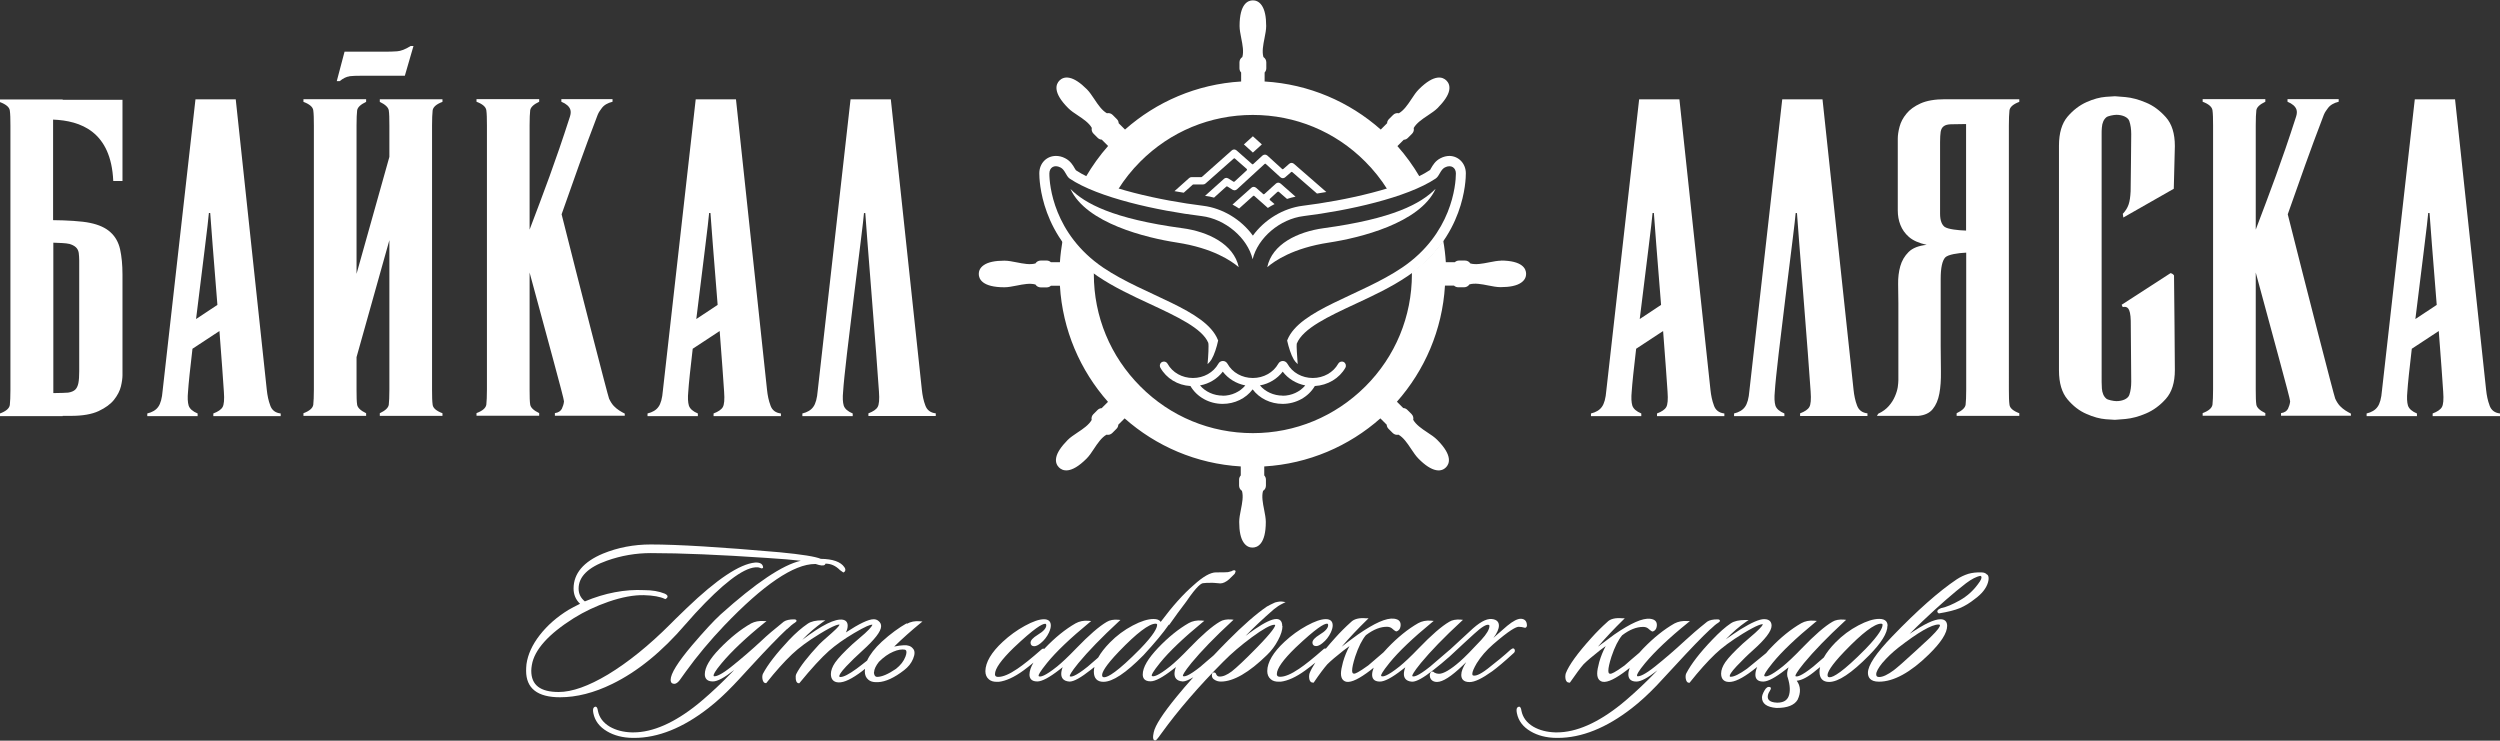 <?xml version="1.0" encoding="UTF-8"?> <svg xmlns="http://www.w3.org/2000/svg" id="Layer_2" data-name="Layer 2" viewBox="0 0 208.6 61.8"><rect x="0" y="0" width="208.6" height="61.8" fill="#333333" stroke="none"/> <defs> <style> .cls-1 { fill: #fff; stroke-width: 0px; } </style> </defs> <g id="_Слой_1" data-name="Слой 1"> <g> <g> <g> <path class="cls-1" d="m89.92,9.62c.47.31.95.64,1.18,1.05-.04.17.01.35.14.48.06.06.29.29.35.35.09.09.21.15.34.15l.53.53c-.7.79-1.32,1.66-1.86,2.58.77.38,1.7.73,2.7,1.04.52-.83,1.14-1.61,1.85-2.32,2.51-2.51,5.84-3.89,9.38-3.89s6.88,1.38,9.38,3.89c.71.71,1.33,1.49,1.85,2.32,1.01-.31,1.93-.66,2.7-1.04-.54-.92-1.16-1.78-1.86-2.57l.53-.53c.13,0,.25-.06.34-.15.06-.06.29-.29.35-.35.13-.13.18-.31.14-.48.23-.41.71-.74,1.18-1.05.31-.21.6-.4.82-.62.55-.56.88-1.05.96-1.47.08-.41-.08-.67-.23-.82,0,0,0,0,0,0-.29-.29-.98-.59-2.3.73-.22.22-.42.51-.62.82-.31.47-.64.95-1.05,1.18-.17-.04-.35.01-.48.14l-.35.35c-.09.09-.15.21-.15.34l-.53.53c-2.61-2.31-5.98-3.79-9.69-4.01v-.75c.09-.1.14-.22.14-.35v-.5c0-.18-.09-.34-.24-.44-.13-.45-.02-1.02.09-1.57.07-.36.14-.71.14-1.02,0-.78-.12-1.36-.37-1.72-.24-.35-.53-.42-.74-.42h0c-.41,0-1.11.28-1.11,2.14,0,.31.07.65.14,1.02.11.55.22,1.12.09,1.57-.15.09-.24.26-.24.44v.5c0,.13.05.26.14.35v.75c-3.71.22-7.08,1.7-9.69,4.01l-.53-.53c0-.13-.06-.25-.15-.34l-.35-.35c-.13-.13-.31-.18-.48-.14-.41-.23-.74-.71-1.05-1.18-.21-.31-.4-.6-.62-.82-.56-.56-1.05-.88-1.47-.96-.41-.08-.67.08-.82.23,0,0,0,0,0,0-.29.29-.59.98.73,2.3.22.22.51.42.82.62Z"></path> <path class="cls-1" d="m125.27,21.75c-.31,0-.65.07-1.02.14-.55.11-1.12.22-1.57.09-.09-.15-.26-.24-.44-.24h-.5c-.13,0-.26.05-.35.14h-.75c-.04-.61-.11-1.22-.22-1.81-.63.91-1.48,1.82-2.61,2.65,0,.05,0,.1,0,.15,0,3.54-1.38,6.88-3.89,9.38s-5.84,3.89-9.38,3.89-6.88-1.38-9.38-3.89c-2.51-2.51-3.89-5.84-3.89-9.38,0-.05,0-.1,0-.15-1.13-.83-1.98-1.74-2.61-2.65-.1.59-.18,1.2-.22,1.81h-.75c-.1-.09-.22-.14-.35-.14h-.5c-.18,0-.35.09-.44.24-.45.13-1.02.02-1.57-.09-.36-.07-.71-.14-1.02-.14-.78,0-1.36.12-1.72.37-.35.24-.42.53-.42.74h0c0,.41.28,1.11,2.14,1.11.31,0,.65-.07,1.02-.14.55-.11,1.12-.22,1.57-.09.09.15.26.24.44.24h.5c.13,0,.26-.05.35-.14h.75c.22,3.71,1.7,7.08,4.01,9.69l-.53.53c-.13,0-.25.06-.34.15l-.35.35c-.13.13-.18.31-.14.48-.23.41-.71.74-1.18,1.05-.31.21-.6.4-.82.62-.55.56-.88,1.05-.96,1.47-.08.41.08.67.23.82,0,0,0,0,0,0,.29.29.98.59,2.3-.73.22-.22.42-.51.62-.82.31-.47.64-.95,1.05-1.18.17.04.35-.01.48-.14.06-.06.29-.29.35-.35.09-.09.15-.21.15-.34l.53-.53c2.61,2.31,5.98,3.79,9.69,4.01v.75c-.09.1-.14.22-.14.35v.5c0,.18.09.34.24.44.13.45.02,1.02-.09,1.57-.07.36-.14.71-.14,1.02,0,.78.12,1.36.37,1.72.24.35.53.42.74.42h0c.41,0,1.11-.28,1.11-2.14,0-.31-.07-.65-.14-1.02-.11-.55-.22-1.12-.09-1.57.15-.09.24-.26.24-.44v-.5c0-.13-.05-.26-.14-.35v-.75c3.71-.22,7.08-1.7,9.69-4.01l.53.53c0,.13.06.25.15.34.06.06.29.29.35.35.13.13.31.18.48.14.41.23.74.71,1.05,1.18.21.31.4.6.62.82.55.56,1.05.88,1.47.96.41.08.67-.08.82-.23,0,0,0,0,0,0,.29-.29.59-.98-.73-2.3-.22-.22-.51-.42-.82-.62-.47-.31-.95-.64-1.18-1.05.04-.17-.01-.35-.14-.48-.06-.06-.29-.29-.35-.35-.09-.09-.21-.15-.34-.15l-.53-.53c2.31-2.61,3.79-5.98,4.01-9.69h.75c.1.09.22.14.35.14h.5c.18,0,.34-.09.44-.24.45-.13,1.02-.02,1.57.09.36.07.71.14,1.02.14.78,0,1.36-.12,1.72-.37.35-.24.42-.53.42-.74h0c0-.41-.28-1.11-2.14-1.11Z"></path> </g> <g> <path class="cls-1" d="m120.96,13.01c-.25,0-.51.06-.76.19-.44.22-.65.59-.8.85-.03.06-.08.13-.07.13,0,0,0,0,0,0-2.27,1.52-7.15,2.56-10.64,2.99-1.6.2-3.17,1.14-4.15,2.49-.97-1.35-2.54-2.29-4.15-2.49-3.49-.43-8.37-1.47-10.61-2.96-.03-.03-.07-.11-.11-.17-.14-.25-.36-.62-.8-.84-.25-.13-.51-.19-.76-.19-.79,0-1.39.62-1.39,1.45,0,.54.09,5.34,4.86,8.58,1.34.91,2.88,1.63,4.37,2.32,2.25,1.05,4.38,2.04,4.87,3.25.05.22,0,1.11-.06,1.77.13-.11.24-.24.33-.39.23-.39.43-1,.55-1.57,0-.02,0-.05-.02-.06-1.01-2.54-6.11-3.69-9.57-6.03-4.14-2.81-4.5-6.92-4.49-7.86,0-.47.39-.77.92-.5.39.19.46.71.77.93,2.38,1.6,7.33,2.68,11.02,3.13,1.96.24,3.82,1.81,4.25,3.6.44-1.8,2.29-3.36,4.25-3.6,3.68-.45,8.63-1.53,11.02-3.13.32-.21.39-.73.77-.93.54-.27.92.04.92.5,0,.94-.34,5.06-4.49,7.86-3.46,2.34-8.55,3.5-9.57,6.03,0,.02-.01.04-.02.06.13.57.32,1.18.55,1.57.09.15.2.28.33.39-.05-.65-.11-1.54-.08-1.7.51-1.28,2.64-2.27,4.89-3.32,1.49-.69,3.02-1.41,4.36-2.32,4.77-3.23,4.86-8.04,4.86-8.58,0-.82-.61-1.45-1.39-1.45Z"></path> <path class="cls-1" d="m98.65,19.04c-5.82-.79-8.12-2.06-9.33-3.27,1.31,2.86,6.34,4.08,8.89,4.47,3.02.47,4.53,1.53,5.15,2.05-.41-1.92-2.54-2.96-4.7-3.25Z"></path> <path class="cls-1" d="m119.77,15.77c-1.22,1.22-3.51,2.48-9.33,3.27-2.17.3-4.3,1.33-4.7,3.25.62-.52,2.13-1.59,5.15-2.05,2.55-.39,7.57-1.61,8.89-4.47Z"></path> </g> <g> <path class="cls-1" d="m112.26,30.68c.09-.17.03-.37-.13-.47-.05-.03-.11-.04-.17-.04-.12,0-.24.07-.3.18-.41.73-1.22,1.19-2.12,1.19s-1.71-.45-2.12-1.19c-.08-.14-.23-.23-.38-.23s-.31.09-.38.23c-.41.73-1.22,1.19-2.12,1.19s-1.71-.45-2.12-1.19c-.08-.14-.22-.23-.38-.23s-.31.09-.38.23c-.41.73-1.22,1.19-2.12,1.19s-1.71-.45-2.12-1.19c-.06-.11-.18-.18-.3-.18-.06,0-.12.02-.17.04-.16.09-.22.3-.13.47.5.89,1.44,1.47,2.51,1.53.54.92,1.57,1.49,2.69,1.49,1,0,1.93-.45,2.5-1.21.57.76,1.5,1.21,2.5,1.21,1.12,0,2.15-.57,2.69-1.49,1.07-.06,2.05-.64,2.55-1.53Zm-10.24,2.33c-.74,0-1.44-.32-1.89-.85.77-.14,1.45-.56,1.9-1.15.45.59,1.12,1,1.88,1.15-.45.54-1.15.86-1.89.86Zm5,0c-.74,0-1.44-.32-1.89-.85.77-.14,1.45-.56,1.9-1.15.45.59,1.12,1,1.88,1.15-.45.54-1.15.86-1.89.86Z"></path> <path class="cls-1" d="m106.61,16.01s.03-.02.05-.02.04,0,.05.02l.68.59c.23-.08.47-.14.71-.19l-1.24-1.09c-.06-.05-.13-.08-.2-.08s-.15.03-.2.08l-.96.87s-.03.02-.05.02-.04,0-.05-.02l-.59-.52c-.06-.05-.13-.08-.2-.08s-.15.03-.2.08l-1.57,1.4c.19.1.37.21.55.33l1.17-1.05s.03-.02.05-.02.04,0,.05.02l1.13,1c.18-.12.37-.22.56-.32l-.38-.33s-.03-.04-.03-.06c0-.02,0-.04.03-.06l.64-.59Z"></path> <path class="cls-1" d="m98.77,16.08l.75-.67s.03-.02.05-.02h.82c.07,0,.15-.03.2-.08l2.35-2.08s.03-.02.05-.02.04,0,.05.02l.98.86s.03.04.03.06c0,.02,0,.04-.02.06l-1.02.94s-.03.02-.05.02c-.01,0-.03,0-.04-.01l-.43-.27s-.1-.05-.16-.05c-.08,0-.15.03-.2.08l-1.58,1.42c.25.03.5.08.75.15l1.02-.92s.03-.02.05-.02c.01,0,.03,0,.04.01l.43.27s.1.05.16.05c.08,0,.15-.03.21-.08l2.31-2.12s.03-.02.05-.02.04,0,.05.02l1.22,1.11c.06.05.13.08.2.08s.15-.03.2-.08l.49-.43s.03-.02.05-.02.04,0,.05.02l2.06,1.79c.26-.04.52-.08.78-.13l-2.7-2.35c-.06-.05-.13-.08-.2-.08s-.15.03-.2.08l-.49.43s-.03.02-.05.02-.04,0-.05-.02l-1.23-1.12c-.06-.05-.13-.08-.2-.08s-.15.03-.21.08l-.77.71s-.03.02-.05.02-.04,0-.05-.02l-1.29-1.14c-.06-.05-.13-.08-.2-.08s-.15.03-.2.08l-2.49,2.21s-.03.02-.05.02h-.82c-.08,0-.15.03-.2.08l-1.22,1.09c.26.05.51.09.77.13Z"></path> <polygon class="cls-1" points="105.29 12.05 104.54 11.37 103.79 12.05 104.54 12.73 105.29 12.05"></polygon> </g> </g> <g> <path class="cls-1" d="m57.21,52.08c.27-.31.54-.61.8-.9,2.27-2.46,3.95-3.75,5-3.84.15-.01.2,0,.24,0,0,0,.05,0,.16.04.07.03.15.07.21.03l.05-.03v-.06c-.02-.19-.15-.41-.67-.38-1.28.12-3.2,1.4-5.7,3.8-.29.28-.61.59-.95.92l-.43.43c-1.77,1.77-3.52,3.18-5.19,4.19-1.62.97-3,1.46-4.11,1.46-1.54,0-2.29-.58-2.29-1.77,0-.15.02-.31.05-.49.21-1.26,1.39-2.58,3.51-3.91.87-.54,1.84-1,2.88-1.36,1.13-.39,2.13-.57,2.96-.55.78.02,1.36.13,1.74.31l.04.02.04-.02c.1-.06.15-.12.15-.2,0-.12-.14-.19-.24-.24-.47-.19-1.04-.29-1.7-.29h0c-1.62-.08-3.29.24-4.96.94-.35-.29-.52-.64-.52-1.07,0-.99.8-1.78,2.37-2.33,1.18-.42,2.41-.63,3.65-.63,2.55,0,5.79.14,9.63.4,1.27.08,2.23.16,2.89.24-1.51.34-3.75,1.84-6.69,4.48-.58.53-1.38,1.4-2.38,2.57-1.21,1.43-1.79,2.38-1.79,2.88,0,.12.03.21.09.27.06.05.13.07.23.07.14-.01.28-.11.43-.3l.5-.7c.96-1.33,2.05-2.63,3.22-3.86,3.26-3.41,5.81-5.14,7.58-5.14.02,0,.04,0,.05,0,.41.14.64.16.76.07.02-.02.05-.05.06-.1.45,0,.84.17,1.21.54l.28.2.05-.03c.08-.04.1-.1.11-.14.02-.08,0-.17-.08-.28-.3-.44-.96-.68-1.96-.69-.45-.19-1.57-.37-3.44-.55-4.89-.43-8.5-.65-10.75-.65-1.42,0-2.76.26-3.98.76-1.63.68-2.46,1.66-2.46,2.92,0,.5.18.93.54,1.27-.39.19-.71.36-.95.5-.97.59-1.78,1.3-2.41,2.11-.63.81-1,1.63-1.11,2.43-.02.19-.03.38-.03.55,0,1.47.95,2.21,2.83,2.21,1.38,0,2.84-.37,4.35-1.11,2.1-1.02,4.16-2.69,6.13-4.99Z"></path> <path class="cls-1" d="m65.67,52.5c.27-.26.48-.44.64-.53.12-.08.15-.12.15-.17,0-.12-.15-.12-.22-.12-.36,0-.64.06-.84.19-.79.63-1.42,1.17-1.86,1.59-.85.79-1.69,1.51-2.49,2.15-.85.68-1.25.82-1.44.82-.05,0-.07-.01-.07-.07,0-.08.09-.33.68-1.03.82-.98,2.02-2.12,3.57-3.37l.17-.14h-.22c-.4-.03-.76.04-1.07.2-.85.48-1.74,1.19-2.63,2.11-.83.86-1.23,1.56-1.23,2.13,0,.28.12.6.67.6.38,0,.96-.31,1.76-.94,0,0,0,0,.01,0-.23.24-.49.5-.78.79-.83.82-1.59,1.5-2.25,2.04-1.95,1.57-3.76,2.36-5.37,2.36-.04,0-.09,0-.13,0-.71-.02-1.32-.18-1.83-.47-.56-.33-.89-.78-1-1.33-.03-.19-.07-.29-.14-.33-.03-.02-.07-.02-.09-.01-.05.01-.1.04-.13.09-.06.09-.06.23-.02.45.13.64.51,1.14,1.14,1.51.59.35,1.31.54,2.15.55.04,0,.08,0,.12,0,1.98,0,4.06-.83,6.18-2.48.66-.51,1.36-1.15,2.08-1.9.11-.11.62-.65,1.54-1.66,1.25-1.36,2.23-2.37,2.92-3.02Z"></path> <path class="cls-1" d="m75.65,52.01c-.64.36-1.34.87-2.07,1.53-.59.55-1,1.08-1.23,1.58-.28.23-.58.45-.88.68-.63.46-1.08.69-1.34.69-.09,0-.1-.03-.1-.08,0-.07.08-.28.59-.82.41-.43.85-.86,1.33-1.29,1.05-.95,1.57-1.62,1.57-2.05,0-.16-.06-.3-.19-.41-.12-.12-.27-.17-.43-.17-.43,0-1.19.36-2.32,1.1.1-.19.15-.38.15-.56,0-.28-.14-.45-.4-.5-.64-.11-1.75.44-3.39,1.68.55-.58,1.13-1.07,1.71-1.48l.22-.15h-.27c-.52,0-.92.09-1.2.28-.49.33-1.02.79-1.57,1.37-1.05,1.12-1.78,2.06-2.17,2.81-.05.11-.07.25-.04.44.04.22.13.34.27.34h.04l.03-.03c.74-.94,1.46-1.74,2.12-2.37.58-.55,1.36-1.13,2.32-1.71,1.27-.78,1.58-.79,1.65-.77,0,.02-.03.16-.66.71-.62.54-.96.85-1.03.93-.96,1.03-1.61,1.86-1.92,2.48-.05.11-.06.26-.04.43.03.28.16.34.25.34h.04l.03-.03c.99-1.21,1.81-2.1,2.45-2.67.56-.49,1.26-.99,2.09-1.48.98-.58,1.36-.71,1.51-.71l.02.02s-.04.19-.62.71l-1.04.9c-.69.64-1.18,1.15-1.45,1.54-.23.34-.35.66-.35.95,0,.47.25.63.47.68.43.1,1.03-.13,1.84-.7.18-.12.36-.27.54-.41,0,.07-.02.15-.02.22,0,.29.1.53.3.69.16.14.38.2.64.2.06,0,.11,0,.17,0,.63-.03,1.36-.37,2.17-1,.34-.26.6-.58.75-.95.16-.38.16-.68-.02-.86-.16-.2-.41-.29-.76-.27-.24.01-.51.05-.8.11.7-.68,1.44-1.34,2.2-1.96l.16-.13-.21-.02c-.42-.04-.78.04-1.09.21Zm-2.72,4.09c.01-.26.15-.55.41-.88.39-.39.79-.67,1.19-.84.39-.17.73-.22.98-.17.05.02.08.04.1.08.03.07.05.21-.06.5-.14.38-.41.72-.79,1.02-.66.45-1.19.67-1.57.67-.1,0-.25-.05-.27-.38Z"></path> <path class="cls-1" d="m97.56,52.14c.46-.66.94-1.31,1.42-1.94.91-1.34,1.27-1.54,1.42-1.54.13-.02.35-.03.67-.03.11,0,.24,0,.4.02.17.02.28.03.35.03.22,0,.46-.11.73-.34.21-.2.36-.35.45-.44l.02-.02c.08-.16.09-.2.06-.25l-.03-.04h-.03c-.06-.02-.15,0-.26.07-.17.05-.26.07-.3.08-.09.01-.39.02-.87.02-.04,0-.08,0-.13,0-.46,0-1.08.35-1.87,1.07-.85.73-1.77,1.76-2.74,3.06-.11-.17-.31-.24-.6-.24-.47,0-1.05.18-1.73.54-.71.37-1.35.85-1.91,1.42-.43.44-.76.86-.98,1.26-.86.74-.88.76-.88.76-1.06.85-1.37.85-1.46.81-.03-.01-.03-.02-.03-.04,0-.06.07-.27.72-1.07.81-.98,1.94-2.15,3.37-3.47l.14-.13-.19-.02c-.38-.03-.71.03-.95.18-.64.37-1.5,1.12-2.56,2.22-.66.69-1.2,1.19-1.58,1.5-1.05.84-1.4.88-1.52.82-.02,0-.03-.02-.03-.06,0-.06.07-.27.7-1.05.76-.94,1.95-2.07,3.53-3.37l.16-.13-.21-.02c-.42-.04-.78.04-1.09.21-.86.49-1.72,1.19-2.56,2.07-.02.02-.04.04-.05.06-.06-.03-.15-.04-.26.07-.82.72-1.49,1.26-2,1.6-.66.45-1.19.67-1.58.67-.25,0-.28-.12-.28-.23,0-.46.53-1.2,1.56-2.2,1.74-1.65,2.38-2,2.62-2,.05,0,.1.01.1.13,0,.23-.23.5-.7.78-.42.26-.61.47-.61.67,0,.18.11.29.3.29.16,0,.33-.08.54-.25.3-.24.53-.54.69-.88h0c.11-.24.16-.43.16-.6,0-.34-.2-.52-.57-.52-.4,0-.92.18-1.6.55-.66.36-1.28.81-1.84,1.33-.95.88-1.44,1.71-1.45,2.45,0,.29.1.53.3.69.16.14.38.2.64.2.06,0,.12,0,.18,0,.59-.07,1.28-.38,2.05-.94.3-.22.58-.44.84-.66-.22.37-.33.71-.33,1,0,.26.11.57.65.57.39,0,1-.32,1.86-.99.09-.07.18-.14.26-.2-.08.2-.12.39-.12.56,0,.27.12.6.68.64,0,0,.01,0,.02,0,.35,0,.93-.32,1.78-.99.1-.08.2-.16.29-.23-.03.13-.05.26-.05.39,0,.56.28.85.8.85.77,0,1.86-.72,3.34-2.22.94-1.02,1.65-1.87,2.11-2.54Zm-5.42,4.37c-.13,0-.18-.05-.18-.18,0-.23.25-.76,1.41-1.97,1.48-1.54,2.51-2.32,3.05-2.32.13,0,.13.06.13.1,0,.25-.25.8-1.41,2-1.93,1.96-2.7,2.37-3,2.37Z"></path> <path class="cls-1" d="m106.99,52.24c0-.48-.26-.59-.49-.59-.37,0-.96.28-1.8.85-.27.19-.53.37-.77.56.64-.67,1.43-1.41,2.37-2.23.22-.18.46-.34.73-.47l.24-.12-.26-.04c-.15-.03-.35,0-.62.07-.29.13-.52.25-.68.34-.92.63-2.01,1.59-3.26,2.85-.42.42-.81.83-1.18,1.22-1.06.9-1.08.93-1.08.93-1.06.85-1.37.85-1.46.81-.03-.01-.03-.02-.03-.04,0-.06.07-.27.72-1.07.81-.98,1.94-2.15,3.37-3.47l.14-.13-.19-.02c-.38-.03-.71.03-.95.18-.64.37-1.5,1.12-2.56,2.22-.66.69-1.2,1.19-1.58,1.5-1.05.84-1.4.88-1.52.82-.02,0-.03-.02-.03-.06,0-.06.07-.27.7-1.05.76-.94,1.95-2.07,3.53-3.37l.16-.13-.21-.02c-.42-.04-.78.04-1.09.21-.86.49-1.72,1.19-2.56,2.07-.86.91-1.28,1.63-1.28,2.22,0,.26.11.57.65.57.39,0,1-.32,1.86-.99.09-.07.18-.14.26-.2-.08.2-.12.39-.12.56,0,.27.12.6.68.64,0,0,.01,0,.02,0,.2,0,.5-.13.87-.35-.53.59-1,1.14-1.39,1.62-1.17,1.43-1.79,2.4-1.91,2.96-.02.09-.04.18-.05.28-.01.11-.01.19,0,.24.02.14.11.17.15.17,0,0,.02,0,.03,0,.06,0,.15-.08.51-.59,1.37-1.9,3.11-3.92,5.16-5.98.68-.69,1.48-1.37,2.37-2.03.95-.7,1.59-1.05,1.89-1.05.07,0,.07.02.07.03,0,.12-.2.52-1.55,1.9-.96.98-1.66,1.64-2.07,1.96-.4.3-.75.45-1.04.43-.11,0-.19-.06-.24-.15-.05-.19-.17-.19-.23-.19-.07.01-.17.06-.15.28.01.14.08.24.19.31.17.12.36.17.56.17,1.05,0,2.35-.75,3.86-2.23.36-.35.67-.76.91-1.22.25-.46.37-.86.37-1.19Z"></path> <path class="cls-1" d="m126.28,54.1c-.07,0-.14.03-.25.12-.52.48-1.16,1-1.89,1.57-.72.56-1.06.62-1.22.57-.02,0-.07-.02-.07-.14,0-.17.13-.47.37-.88.34-.55.8-1.08,1.36-1.57,1.39-1.21,1.93-1.47,2.14-1.47.17,0,.34.03.51.08h.03s.03,0,.03,0c.06-.03.15-.11.11-.29-.03-.28-.19-.44-.48-.46-.29-.01-.66.18-1.16.59-.31.27-.62.54-.92.8-.08.07-.16.14-.23.21.31-.41.46-.76.46-1.03,0-.23-.11-.51-.61-.55-.46-.04-1.06.3-1.82,1.03l-1.67,1.54s-.01,0-.02.01c-1.59,1.36-1.62,1.38-1.62,1.39-1.06.85-1.37.85-1.46.81-.03-.01-.03-.02-.03-.04,0-.06.07-.27.72-1.07.81-.98,1.94-2.15,3.37-3.47l.14-.13-.19-.02c-.38-.03-.71.03-.95.18-.64.37-1.5,1.12-2.56,2.22-.66.69-1.2,1.19-1.58,1.5-1.05.84-1.4.88-1.52.82-.02,0-.03-.02-.03-.06,0-.06.07-.27.7-1.05.76-.94,1.95-2.07,3.53-3.37l.16-.13-.21-.02c-.42-.04-.78.04-1.09.21-.86.49-1.72,1.19-2.56,2.07-.12.12-.22.24-.33.36-.49.41-.92.78-1.27,1.09-.83.6-1.09.69-1.17.69-.09,0-.18-.03-.18-.25,0-.25.09-.64.26-1.18.27-.81.58-1.41.89-1.78.64-.49,1.25-.72,1.8-.7.15.01.27.05.37.13.27.24.33.25.37.25h.03c.16-.06.27-.18.31-.37.04-.19.02-.34-.06-.46-.09-.13-.25-.2-.48-.23-.64-.07-1.61.36-3,1.32-.56.41-1.01.74-1.36,1.02.66-.77,1.37-1.52,2.11-2.24l.13-.13h-.19c-.59-.06-1.03.06-1.28.32-.46.41-.9.85-1.31,1.31-.29.32-.55.62-.78.9-.06-.02-.14-.02-.23.08-.82.72-1.49,1.26-2,1.6-.66.45-1.19.67-1.58.67-.25,0-.28-.12-.28-.23,0-.46.53-1.2,1.56-2.2,1.74-1.65,2.38-2,2.62-2,.05,0,.1.01.1.13,0,.23-.23.5-.7.78-.42.26-.61.47-.61.67,0,.18.11.29.3.29.16,0,.33-.08.54-.25.3-.24.53-.54.69-.88h0c.11-.24.16-.43.16-.6,0-.34-.2-.52-.57-.52-.4,0-.92.18-1.6.55-.66.36-1.28.81-1.84,1.33-.95.88-1.44,1.71-1.45,2.45,0,.29.1.53.3.69.16.14.38.2.64.2.06,0,.12,0,.18,0,.59-.07,1.28-.38,2.05-.94.3-.22.58-.43.84-.65-.22.34-.38.63-.48.89-.02.08-.04.16-.04.26,0,.43.18.52.34.52h.04l.03-.04c.46-.68.84-1.18,1.11-1.49.29-.29.75-.68,1.36-1.16.19-.14.35-.26.49-.36-.22.4-.4.85-.54,1.33-.11.41-.17.73-.17.96,0,.5.26.65.47.69.42.06,1.07-.26,2-.97.08-.06.17-.13.26-.21-.08.21-.13.41-.13.59,0,.26.11.57.65.57.39,0,1-.32,1.86-.99.09-.07.18-.14.26-.2-.08.2-.12.39-.12.56,0,.27.12.6.68.64,0,0,.01,0,.02,0,.35,0,.93-.32,1.78-.99.49-.38.9-.73,1.24-1.03,0,0,.01,0,.02-.01.96-.9,1.66-1.54,2.12-1.96.68-.63,1-.76,1.15-.76.13,0,.13.06.13.1,0,.28-.23.67-.68,1.16-.78.84-1.38,1.45-1.78,1.8-.79.69-1.38,1.03-1.75,1.03-.13,0-.25-.03-.37-.09-.06-.06-.14-.12-.23-.09h-.03c-.13.11-.17.27-.11.5.06.16.21.36.58.36.47,0,1.18-.45,2.15-1.38.1-.09.19-.18.28-.27-.27.42-.41.77-.41,1.06,0,.28.12.6.69.6.44,0,1.05-.3,1.89-.9.41-.3,1.01-.8,1.76-1.49.18-.14.14-.27.1-.35-.02-.04-.06-.06-.1-.07Z"></path> <path class="cls-1" d="m142.72,52.5c.27-.26.48-.44.64-.53.12-.08.15-.12.15-.17,0-.12-.15-.12-.22-.12-.36,0-.64.06-.84.19-.79.63-1.41,1.17-1.86,1.59-.85.79-1.69,1.51-2.49,2.15-.85.68-1.25.82-1.44.82-.05,0-.07-.01-.07-.07,0-.08.09-.32.68-1.03.82-.98,2.02-2.12,3.57-3.37l.17-.14h-.22c-.4-.03-.76.04-1.07.2-.85.48-1.74,1.19-2.63,2.11-.11.12-.21.23-.31.34-.47.4-.89.75-1.23,1.06-.82.6-1.09.69-1.17.69-.1,0-.18-.03-.18-.25,0-.25.09-.64.26-1.18.27-.81.58-1.41.89-1.78.61-.47,1.2-.7,1.73-.7.02,0,.05,0,.07,0,.15.01.27.05.37.13.27.24.33.25.37.25h.03c.16-.06.27-.18.31-.37.04-.19.02-.34-.06-.46-.09-.13-.25-.2-.48-.23-.63-.07-1.61.36-3,1.32-.56.41-1.01.74-1.36,1.01.67-.77,1.37-1.52,2.11-2.24l.13-.13h-.19c-.59-.06-1.03.05-1.28.32-.46.41-.9.85-1.31,1.31-1.16,1.28-1.88,2.28-2.14,2.96-.02.08-.04.16-.04.26,0,.43.18.52.34.52h.04l.03-.04c.47-.68.84-1.18,1.11-1.49.29-.29.75-.68,1.36-1.16.19-.14.35-.26.49-.36-.22.4-.4.85-.54,1.33-.11.41-.17.73-.17.96,0,.5.26.65.47.69.42.06,1.07-.26,2-.97.07-.06.16-.13.24-.19-.07.19-.11.38-.11.54,0,.28.12.6.67.6.38,0,.96-.31,1.76-.94,0,0,0,0,.01-.01-.23.24-.49.5-.78.79-.83.82-1.59,1.5-2.25,2.04-1.95,1.57-3.76,2.36-5.37,2.36-.04,0-.09,0-.13,0-.71-.02-1.32-.18-1.83-.47-.56-.33-.89-.78-1-1.33-.03-.19-.07-.29-.14-.33-.03-.02-.07-.02-.09-.01-.05.01-.1.04-.13.09-.06.09-.06.23-.02.45.13.64.51,1.14,1.14,1.51.59.35,1.31.54,2.15.55.04,0,.08,0,.12,0,1.98,0,4.06-.83,6.18-2.48.66-.51,1.36-1.15,2.08-1.9.12-.12.65-.69,1.54-1.66,1.24-1.35,2.22-2.37,2.92-3.02Z"></path> <path class="cls-1" d="m157.5,52.21c0-.26-.12-.57-.7-.57-.47,0-1.05.18-1.73.54-.71.37-1.35.85-1.91,1.42-.43.44-.76.86-.98,1.26-.86.74-.88.76-.88.76-1.06.85-1.37.85-1.46.81-.03-.01-.03-.02-.03-.04,0-.06.07-.27.72-1.07.81-.98,1.94-2.15,3.37-3.47l.14-.13-.19-.02c-.38-.03-.71.03-.95.18-.64.37-1.5,1.12-2.56,2.22-.66.69-1.2,1.19-1.58,1.5-1.05.84-1.4.88-1.52.82-.02,0-.03-.02-.03-.06,0-.06.07-.27.7-1.05.76-.94,1.95-2.07,3.53-3.37l.16-.13-.21-.02c-.42-.04-.78.04-1.09.21-.86.49-1.72,1.19-2.56,2.07-.14.14-.26.28-.37.42-.67.54-1.21.98-1.6,1.31-.62.44-1.07.67-1.36.67-.06,0-.08-.02-.08-.08,0-.07.08-.28.58-.81.49-.51.93-.95,1.33-1.3,1.07-.95,1.58-1.63,1.58-2.07,0-.25-.11-.55-.62-.55-.4,0-1.04.28-1.97.85-.42.27-.83.55-1.23.83.57-.59,1.14-1.08,1.69-1.46l.22-.15h-.27c-.53,0-.94.09-1.22.28-.44.29-.96.75-1.55,1.37-1.03,1.07-1.76,2.02-2.17,2.81-.05.11-.07.25-.04.44.04.22.13.34.27.34h.04l.03-.03c.76-.96,1.48-1.76,2.12-2.37.56-.54,1.34-1.11,2.3-1.7,1.29-.79,1.6-.8,1.67-.78,0,.03-.05.19-.64.72l-1.04.9c-.69.64-1.18,1.15-1.45,1.54-.23.34-.35.66-.35.95,0,.47.25.63.47.68.43.1,1.03-.13,1.84-.7.2-.14.43-.32.7-.53-.1.23-.15.45-.15.65,0,.26.11.57.65.57.39,0,1-.32,1.86-.99.09-.07.18-.14.26-.2-.08.2-.12.39-.12.56,0,.14.02.25.06.33.19.62.21,1.13.07,1.51-.14.37-.46.55-.96.55-.74-.02-.78-.35-.79-.46,0-.16.04-.32.15-.48.09-.14.12-.22.11-.28,0-.03-.02-.06-.07-.08-.17-.06-.33.04-.47.3-.13.23-.2.42-.2.57,0,.51.4.8,1.19.87.02,0,.04,0,.06,0,.87,0,1.45-.23,1.72-.68.29-.6.26-1.14-.07-1.59.44-.04.98-.33,1.66-.91.1-.08.2-.16.29-.23-.03.13-.05.26-.05.39,0,.56.28.85.8.85.77,0,1.86-.72,3.34-2.22,1.03-1.05,1.53-1.86,1.53-2.47Zm-.42-.07c0,.25-.25.8-1.41,2-1.93,1.96-2.7,2.37-3,2.37-.13,0-.18-.05-.18-.18,0-.23.25-.76,1.41-1.97,1.48-1.54,2.51-2.32,3.05-2.32.13,0,.13.06.13.1Z"></path> <path class="cls-1" d="m165.81,47.96c-.1-.13-.26-.2-.49-.2-.41-.01-.77.03-1.08.12-.35.11-.68.27-.97.46-1.49,1-3.3,2.6-5.38,4.76-1.37,1.42-2.03,2.42-2.03,3.04,0,.34.16.74.92.74,1.22,0,2.62-.76,4.16-2.27,1.03-1.01,1.53-1.79,1.53-2.39,0-.36-.2-.55-.55-.55-.53,0-1.37.4-2.58,1.22.37-.37.73-.73,1.08-1.06,1.4-1.33,2.62-2.39,3.62-3.16.48-.36.89-.57,1.22-.62.05.03.07.06.07.09.02.07,0,.24-.31.63-.39.53-.89.98-1.49,1.32-.6.34-1.12.56-1.55.65h-.01c-.21.09-.31.16-.32.26,0,.04,0,.1.09.16l.03.02h.03c.72-.12,1.3-.26,1.73-.44.43-.18.85-.44,1.26-.77.58-.42.95-.89,1.09-1.38.08-.28.07-.49-.04-.64Zm-8.73,7.34c.36-.43.81-.86,1.33-1.27,1.65-1.28,2.77-1.92,3.33-1.92.13,0,.13.04.13.07,0,.09-.11.33-.81,1.01-.39.37-.79.74-1.19,1.1-.88.81-1.5,1.36-1.85,1.63-.51.38-.92.57-1.22.57-.18,0-.25-.07-.25-.23,0-.21.18-.53.52-.96Z"></path> </g> <g> <g> <path class="cls-1" d="m154.95,33.83c-.15-.39-.24-.83-.29-1.31l-2.59-24.23h-3.36l-2.74,24.31c-.05.63-.17,1.08-.37,1.35-.19.27-.5.45-.91.55v.22h4.2v-.22c-.41-.17-.66-.39-.75-.66-.08-.27-.1-.66-.05-1.17.14-2.34,1.69-13.97,1.74-14.89h.11c.05.92.99,12.46,1.14,14.89.05.66.01,1.09-.11,1.29-.12.21-.38.38-.77.53v.22h5.62v-.22c-.44-.05-.73-.27-.87-.66Z"></path> <path class="cls-1" d="m163.25,8.28h-.96c-.85,0-1.53.12-2.04.35-.51.23-.91.52-1.18.86-.28.34-.47.7-.57,1.08-.1.38-.15.71-.15,1v5.98c0,.44.07.84.22,1.22.15.38.38.71.71,1,.33.29.82.51,1.48.66-.68.07-1.18.27-1.51.6s-.56.72-.69,1.18c-.13.46-.19.96-.18,1.5.01.54.02,1.06.02,1.57v6.44c0,.15-.02.34-.05.58-.04.24-.12.51-.24.78-.12.28-.29.55-.51.8s-.51.47-.88.64l-.11.18h3.46c.53-.05.94-.24,1.2-.57.27-.33.45-.76.55-1.29.1-.54.14-1.14.13-1.82-.01-.68-.02-1.4-.02-2.15v-5.6c0-.92.13-1.52.38-1.79.23-.24,1.05-.37,1.75-.4v11.43c0,.58-.02,1-.05,1.26-.04.26-.29.49-.75.71v.22h5.23v-.22c-.51-.19-.79-.43-.82-.71-.04-.28-.05-.7-.05-1.26V10.47c0-.56.02-.98.05-1.26.04-.28.31-.52.82-.71v-.22h-5.23Zm-.95,10.68c-.28-.19-.42-.57-.42-1.13v-5.98c0-.37.02-.65.05-.86.04-.21.12-.36.26-.46.13-.1.33-.15.58-.16.19,0,.8-.01,1.28-.02,0,.04,0,.07,0,.11v8.78c-.69-.02-1.5-.12-1.75-.29Z"></path> <path class="cls-1" d="m177.13,17.86l.04.29s2.18-1.25,4.21-2.4c0-.05.09-3.56.09-3.56,0-1.05-.25-1.85-.75-2.41-.5-.56-1.05-.97-1.66-1.22-.61-.26-1.18-.41-1.71-.46-.54-.05-.83-.07-.88-.07-.02,0-.28.02-.77.05-.49.04-1.02.18-1.6.44-.58.26-1.11.66-1.59,1.22-.47.56-.71,1.36-.71,2.41v18.76c0,1.05.24,1.85.71,2.41.47.56,1,.97,1.59,1.22.58.26,1.12.4,1.6.44.49.04.74.05.77.05.05,0,.34-.02.88-.07.53-.05,1.11-.2,1.71-.46.61-.26,1.16-.66,1.66-1.22.5-.56.75-1.36.75-2.41,0,0-.05-7.18-.07-7.89-.06-.08-.14-.16-.29-.19-1.31.84-4.08,2.64-4.08,2.64l.09.19c.37-.07.64.03.67,1.14,0,.27.04,5.09.04,5.09,0,.41-.05.78-.16,1.1-.11.32-.56.52-1.07.52-.24,0-.72-.1-.84-.2-.12-.1-.21-.22-.27-.37-.06-.15-.1-.31-.11-.49-.01-.18-.02-.36-.02-.53V11.17c0-.17,0-.35.02-.53.01-.18.05-.35.11-.49.06-.15.15-.27.27-.37.12-.1.6-.2.84-.2.51,0,.97.21,1.07.52.11.32.16.68.16,1.1,0,0-.04,4.69-.05,4.76-.05.94-.18,1.37-.66,1.89Z"></path> <path class="cls-1" d="m195.25,33.88c-.15-.16-.28-.36-.4-.62-.09-.19-2.53-9.69-3.96-15.38,1.13-3.19,1.77-5.06,3.01-8.3.09-.23.23-.4.33-.54.19-.27.5-.45.91-.55v-.22h-4.27v.22c.41.17.66.39.75.66.05.16.04.36-.04.6-1.24,3.85-2.17,6.27-3.36,9.41v-8.7c0-.58.02-1,.05-1.26.04-.26.29-.49.75-.71v-.22h-5.23v.22c.51.19.78.43.82.71.04.28.05.7.05,1.26v22.04c0,.56-.02.98-.05,1.26-.04.28-.31.52-.82.71v.22h5.23v-.22c-.46-.22-.71-.46-.75-.71-.04-.25-.05-.67-.05-1.26v-9.76c1.33,4.96,2.89,10.56,2.87,10.75-.02.22-.09.43-.18.62-.1.19-.29.32-.58.36v.22h5.83v-.18c-.15-.07-.3-.16-.46-.26-.16-.1-.31-.23-.46-.38Z"></path> <path class="cls-1" d="m207.73,33.83c-.15-.39-.24-.83-.29-1.31l-2.59-24.23h-3.36l-2.74,24.31c-.05.63-.17,1.08-.37,1.35-.19.27-.5.45-.91.55v.22h4.2v-.22c-.41-.17-.66-.39-.75-.66-.08-.27-.1-.66-.05-1.17.04-.64.18-1.96.37-3.57l2.25-1.48c.17,2.24.32,4.21.37,5.06.05.66.01,1.09-.11,1.29-.12.21-.38.38-.77.53v.22h5.62v-.22c-.44-.05-.73-.27-.87-.66Zm-6.19-7.22c.48-3.93,1.04-8.29,1.07-8.84h.11c.03.5.31,4.09.6,7.67l-1.78,1.18Z"></path> <path class="cls-1" d="m143.01,33.83c-.15-.39-.24-.83-.29-1.31l-2.59-24.23h-3.36l-2.74,24.31c-.05.63-.17,1.08-.37,1.35-.19.27-.5.45-.91.55v.22h4.2v-.22c-.41-.17-.66-.39-.75-.66-.08-.27-.1-.66-.05-1.17.04-.64.18-1.96.37-3.57l2.25-1.48c.17,2.24.32,4.21.37,5.06.05.66.01,1.09-.11,1.29-.12.21-.38.38-.77.53v.22h5.62v-.22c-.44-.05-.73-.27-.87-.66Zm-6.19-7.22c.48-3.93,1.04-8.29,1.07-8.84h.11c.03.5.31,4.09.6,7.67l-1.78,1.18Z"></path> </g> <g> <path class="cls-1" d="m5.23,8.3H0v.22c.51.19.79.43.82.71.04.28.05.7.05,1.26v22.04c0,.56-.02.98-.05,1.26-.04.28-.31.52-.82.71v.22h5.23v-.02h.68c.97,0,1.74-.13,2.32-.4.57-.27,1-.58,1.29-.95.29-.37.48-.74.57-1.11.09-.38.13-.69.13-.93v-8.39c0-.83-.07-1.53-.2-2.12-.13-.58-.4-1.06-.8-1.42-.4-.37-.97-.63-1.7-.78-.67-.15-1.99-.22-3.09-.23v-7.87c0-.19,0-.36,0-.52,2.29.09,4.84.99,5.02,5.12h.77v-6.77h-4.99v-.02Zm.52,12.04c.26.07.45.17.58.29.13.12.21.28.24.47.02.19.04.4.04.62v9.26c0,.41-.02.74-.07.99-.05.24-.14.43-.27.55-.13.12-.33.2-.58.24-.12.02-.68.03-1.24.04,0-.09,0-.17,0-.26v-12.29c.45.01,1.12.04,1.32.1Z"></path> <path class="cls-1" d="m29.16,6.36c.25-.03.57-.04.99-.04h3.63l.72-2.48h-.24c-.44.28-.82.42-1.12.44-.3.02-.56.03-.78.03h-3.61l-.65,2.46h.24c.3-.24.57-.37.82-.4Z"></path> <path class="cls-1" d="m77.21,33.83c-.15-.39-.24-.83-.29-1.31l-2.59-24.23h-3.36l-2.74,24.31c-.05.63-.17,1.08-.37,1.35-.19.27-.5.45-.91.55v.22h4.2v-.22c-.41-.17-.66-.39-.75-.66-.08-.27-.1-.66-.05-1.17.14-2.34,1.69-13.97,1.74-14.89h.11c.05.92.99,12.46,1.14,14.89.05.66.01,1.09-.11,1.29-.12.21-.38.38-.77.53v.22h5.62v-.22c-.44-.05-.73-.27-.87-.66Z"></path> <path class="cls-1" d="m31.69,8.5c.46.22.71.46.75.71.04.26.05.68.05,1.26v2.62l-2.74,9.76v-12.38c0-.58.02-1,.05-1.26.04-.26.29-.49.75-.71v-.22h-5.23v.22c.51.19.79.43.82.71.04.28.05.7.05,1.26v22.04c0,.56-.02.98-.05,1.26-.04.28-.31.52-.82.71v.22h5.23v-.22c-.46-.22-.71-.46-.75-.71-.04-.25-.05-.67-.05-1.26v-2.71l2.74-9.76v12.47c0,.58-.02,1-.05,1.26-.04.26-.29.49-.75.71v.22h5.23v-.22c-.51-.19-.79-.43-.82-.71-.04-.28-.05-.7-.05-1.26V10.47c0-.56.02-.98.05-1.26.04-.28.31-.52.82-.71v-.22h-5.23v.22Z"></path> <path class="cls-1" d="m51.22,33.88c-.15-.16-.28-.36-.4-.62-.09-.19-2.53-9.69-3.96-15.38,1.13-3.19,1.77-5.06,3.01-8.3.09-.23.23-.4.33-.54.19-.27.5-.45.91-.55v-.22h-4.27v.22c.41.17.66.39.75.66.05.16.04.36-.04.6-1.24,3.85-2.17,6.27-3.36,9.41v-8.7c0-.58.02-1,.05-1.26.04-.26.29-.49.75-.71v-.22h-5.23v.22c.51.19.78.43.82.71.04.28.05.7.05,1.26v22.04c0,.56-.02.98-.05,1.26-.04.28-.31.52-.82.71v.22h5.23v-.22c-.46-.22-.71-.46-.75-.71-.04-.25-.05-.67-.05-1.26v-9.76c1.33,4.96,2.89,10.56,2.87,10.75-.02.22-.09.43-.18.62-.1.19-.29.32-.58.36v.22h5.83v-.18c-.15-.07-.3-.16-.46-.26-.16-.1-.31-.23-.46-.38Z"></path> <path class="cls-1" d="m64.29,33.83c-.15-.39-.24-.83-.29-1.31l-2.59-24.23h-3.36l-2.74,24.31c-.05.63-.17,1.08-.37,1.35-.19.27-.5.45-.91.55v.22h4.2v-.22c-.41-.17-.66-.39-.75-.66-.08-.27-.1-.66-.05-1.17.04-.64.18-1.96.37-3.57l2.25-1.48c.17,2.24.32,4.21.37,5.06.05.66.01,1.09-.11,1.29-.12.21-.38.38-.77.53v.22h5.62v-.22c-.44-.05-.73-.27-.87-.66Zm-6.19-7.22c.48-3.93,1.04-8.29,1.07-8.84h.11c.03.5.31,4.09.6,7.67l-1.78,1.18Z"></path> <path class="cls-1" d="m22.55,33.83c-.15-.39-.24-.83-.29-1.31l-2.59-24.23h-3.36l-2.74,24.31c-.05.63-.17,1.08-.37,1.35-.19.27-.5.45-.91.55v.22h4.2v-.22c-.41-.17-.66-.39-.75-.66-.08-.27-.1-.66-.05-1.17.04-.64.18-1.96.37-3.57l2.25-1.48c.17,2.24.32,4.21.37,5.06.05.66.01,1.09-.11,1.29-.12.21-.38.38-.77.53v.22h5.62v-.22c-.44-.05-.73-.27-.87-.66Zm-6.19-7.22c.48-3.93,1.04-8.29,1.07-8.84h.11c.03.5.31,4.09.6,7.67l-1.78,1.18Z"></path> </g> </g> </g> </g> </svg> 